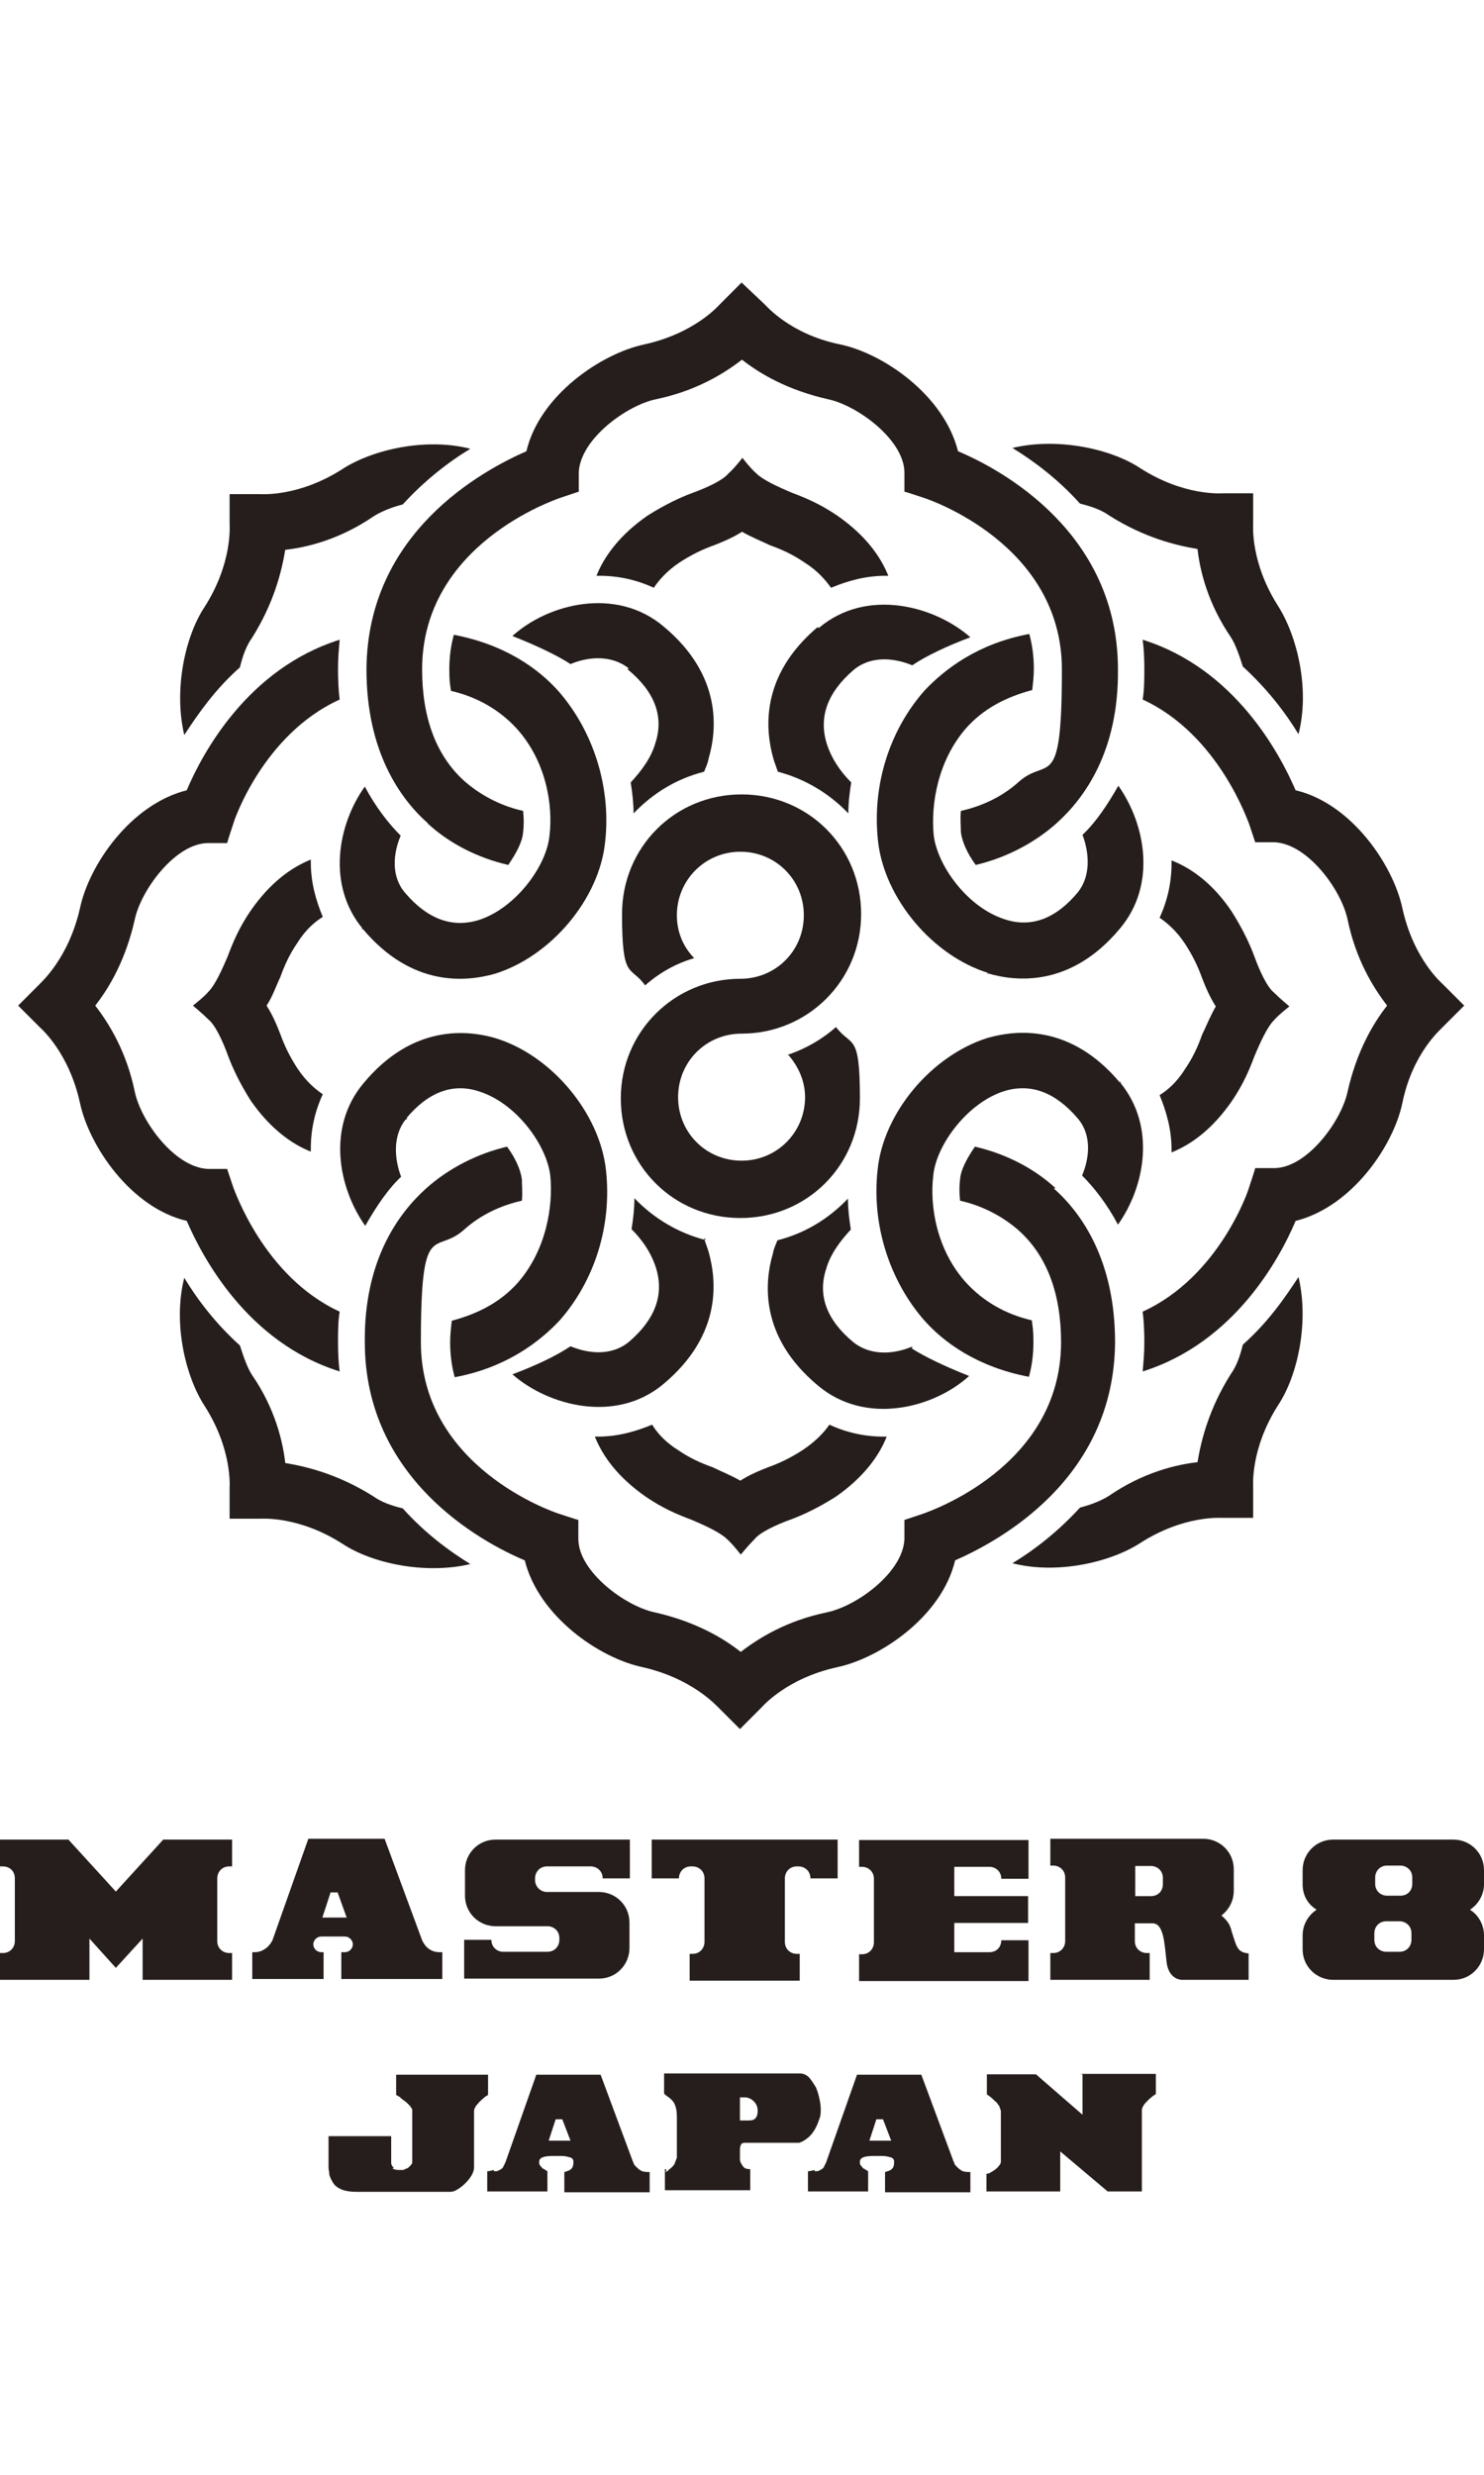 <?xml version="1.0" encoding="UTF-8"?>
<svg id="_レイヤー_1" data-name=" レイヤー 1" xmlns="http://www.w3.org/2000/svg" version="1.1" viewBox="0 0 360 600">
  <defs>
    <style>
      .cls-1 {
        fill: #251e1c;
        stroke-width: 0px;
      }
    </style>
  </defs>
  <g>
    <path class="cls-1" d="M95.2,525.7c.4.3,1,.4,1.6.4h.6c.3,0,.7,0,1-.3.4,0,.7-.3,1-.6.3-.3.6-.6.6-1v-12.8c-.2-.3-.4-.7-.7-1s-.7-.7-1.1-1-.9-.6-1.1-.9c-.4-.3-.7-.4-1-.6v-4.9h22.3v4.9c-.3.2-.7.4-1,.7-.4.3-.7.6-1.1,1-.3.4-.7.7-.9,1.1-.3.4-.4.9-.4,1.1v13.6c0,.7-.2,1.3-.6,2s-.9,1.3-1.5,1.9-1.1,1-1.9,1.5-1.3.6-2,.6h-22.4c-1.5,0-2.9-.2-3.8-.6s-1.6-.9-2-1.6c-.4-.6-.7-1.3-.9-1.9,0-.7-.2-1.3-.2-1.7v-7.7h15.2v6.4c0,.6.3,1,.7,1.3h-.3.2Z"/>
    <path class="cls-1" d="M120.4,526.4c.4,0,.7-.3,1-.4.3-.2.6-.4.7-.7s.4-.7.6-1.3l7.4-21h15.6l7.7,20.7c0,.2.2.4.3.7,0,.3.3.6.6.9.3.3.6.6,1.1.9.4.3,1.1.4,2.2.4v4.9h-20.7v-4.9c.7-.2,1.3-.4,1.6-.7.4-.3.6-.9.6-1.6v-.3c0-.4-.3-.9-1-1-.6-.2-1.3-.3-2-.3h-1.5c-1.1,0-2,0-2.9.3-.6.2-.9.6-.9,1.1s0,.7.3,1,.4.6.7.7.6.4,1,.6v4.9h-14.6v-4.9c.6,0,1.1-.2,1.6-.3v.3h.7ZM134.8,513.8l-1.7,5.2h5.3l-2-5.2h-1.6Z"/>
    <path class="cls-1" d="M161.3,526.6c.3,0,.7-.2,1-.6.4-.3.9-.7,1.3-1.3.3-.7.4-1.1.6-1.6v-9.2c0-1.3,0-2.3-.4-3.4-.3-.9-.9-1.6-2-2.3l-.7-.6v-4.9h32.9c.9,0,1.6.3,2.3,1,.6.7,1.1,1.5,1.6,2.3.4.9.7,1.9.9,2.9s.3,1.7.3,2.5,0,1.6-.4,2.5c-.3.9-.6,1.6-1,2.3-.4.7-1,1.5-1.6,2s-1.3,1-2.2,1.3h-12.8c-.7,0-1.1,0-1.3.4-.2.3-.3.7-.3,1.3v2c0,.4,0,.9.3,1.3.2.4.4.7.7,1s.9.4,1.5.4v5.1h-20.7v-5.1h.3v.6h-.2ZM179.5,508.5v5.6h1.7c.7,0,1.5,0,1.9-.4.4-.3.7-.9.7-1.9s-.3-1.7-.9-2.3-1.3-1-2.2-1h-1.3,0Z"/>
    <path class="cls-1" d="M198.2,526.4c.4,0,.7-.3,1-.4.3-.2.6-.4.7-.7s.4-.7.6-1.3l7.4-21h15.6l7.7,20.7c0,.2.2.4.3.7,0,.3.3.6.6.9.3.3.6.6,1.1.9.4.3,1.1.4,2.2.4v4.9h-20.7v-4.9c.7-.2,1.3-.4,1.6-.7.4-.3.6-.9.6-1.6v-.3c0-.4-.3-.9-1-1-.6-.2-1.3-.3-2-.3h-1.5c-1.1,0-2,0-2.9.3-.6.2-.9.6-.9,1.1s0,.7.3,1,.4.6.7.7.6.4,1,.6v4.9h-14.6v-4.9c.6,0,1.1-.2,1.6-.3v.3h.7ZM212.6,513.8l-1.7,5.2h5.3l-2-5.2h-1.6Z"/>
    <path class="cls-1" d="M262.3,502.8h18.1v4.9c-.3.2-.7.4-1,.7-.4.3-.7.6-1.1,1s-.7.7-.9,1.1c-.3.4-.4.9-.4,1.1v19.7h-8.3l-11.5-9.7v9.7h-17.9v-4.3c.3,0,.6,0,1-.3.4-.2.7-.4,1.1-.7s.7-.6,1-1c.3-.3.4-.7.4-.9v-12.2c0-.4-.3-.9-.4-1.3-.3-.4-.6-.9-.9-1.1-.4-.3-.7-.7-1.1-1s-.7-.6-1-.7v-4.9h11.9l11.3,9.8v-9.8h-.3v-.2h0Z"/>
  </g>
  <g>
    <g>
      <g>
        <path class="cls-1" d="M103.7,199.6c5.3,4.9,12.2,8.4,19.6,10.1,1.9-2.8,3.4-5.5,3.6-7.9.2-1.6.2-3.4,0-5.2-4.9-1.1-9.8-3.4-14.1-7.1-7-6.2-10.4-15.5-10.4-27.2,0-30.3,32.2-41.1,33.5-41.6l4.5-1.5v-4.7c.4-8.1,11.6-16.2,18.7-17.7,9.7-2,16.5-6.2,20.9-9.6,4.3,3.4,11.1,7.4,20.9,9.6,7.1,1.5,18.4,9.8,18.5,17.7v4.7c.2,0,4.7,1.5,4.7,1.5,1.3.4,33.5,11.3,33.5,41.6s-3.4,21-10.4,27.2c-4.2,3.8-9.2,6-14.1,7.1-.2,1.9,0,3.6,0,5.2.3,2.3,1.6,5.2,3.6,7.9,7.2-1.7,14.1-5.2,19.6-10.1,6.8-6.1,15.1-17.5,14.9-37.3,0-33.1-28.1-48.4-38.8-52.9-3.4-13.6-18.1-23.7-28.6-25.9-12.3-2.5-18.1-9.6-18.4-9.8l-5.5-5.2-5.2,5.2c-.3.3-6.1,7.1-18.4,9.8-10.4,2.2-25.4,12.3-28.6,25.9-10.7,4.7-38.6,19.7-38.8,52.9,0,19.8,8.1,31.3,14.9,37.3h-.2.2Z"/>
        <path class="cls-1" d="M179.8,128.8c2.2,1.3,4.7,2.3,7,3.4,2.8,1,5.5,2.2,8.4,4.2,3.2,2,5.1,4.3,6.4,6.1,4.1-1.7,8.4-2.9,13.2-2.9s.4,0,.7,0c-1.9-4.7-5.5-9.8-12.4-14.6-4.1-2.8-7.7-4.3-10.9-5.5-3.6-1.5-7.2-3.2-8.7-4.7-1.5-1.3-3.4-3.8-3.4-3.8,0,0-1.9,2.5-3.4,3.8-1.3,1.6-5.1,3.4-8.7,4.7-3,1.1-6.8,2.9-10.9,5.5-6.8,4.7-10.6,10-12.4,14.6h.7c4.7,0,9.1,1,13.2,2.9,1.3-1.9,3.2-4.1,6.2-6.1,2.9-1.9,5.6-3.2,8.4-4.2,2.3-.9,4.7-1.9,7-3.4h-.3Z"/>
        <path class="cls-1" d="M179.8,359.1c-2.2-1.3-4.7-2.3-7-3.4-2.8-1-5.5-2.2-8.4-4.2-3.2-2-5.1-4.3-6.2-6.1-4.1,1.7-8.4,2.9-13.2,2.9s-.4,0-.7,0c1.9,4.7,5.5,9.8,12.4,14.6,4.1,2.8,7.7,4.3,10.9,5.5,3.6,1.5,7.2,3.2,8.7,4.7,1.5,1.3,3.4,3.8,3.4,3.8,0,0,1.9-2.3,3.4-3.8,1.3-1.6,5.1-3.4,8.7-4.7,3-1.1,6.8-2.9,10.9-5.5,6.8-4.7,10.6-10,12.4-14.6h-.7c-4.7,0-9.1-1-13.2-2.9-1.3,1.9-3.4,4.1-6.4,6.1-2.9,1.9-5.6,3.2-8.4,4.2-2.3.9-4.7,1.9-7,3.4h.3Z"/>
        <path class="cls-1" d="M64.6,243.9c1.5-2.2,2.3-4.7,3.4-7,1-2.8,2.2-5.5,4.2-8.4,2-3.2,4.3-5.1,6.1-6.2-1.7-4.1-2.9-8.4-2.9-13.2s0-.4,0-.7c-4.7,1.9-9.8,5.5-14.6,12.4-2.8,4.1-4.3,7.7-5.5,10.9-1.5,3.6-3.2,7.2-4.7,8.7-1.3,1.5-3.8,3.4-3.8,3.4,0,0,2.3,1.9,3.8,3.4,1.6,1.3,3.4,5.1,4.7,8.7,1.1,3,2.9,6.8,5.5,10.9,4.7,6.8,10,10.6,14.6,12.4v-.7c0-4.7,1-9.1,2.9-13.2-1.9-1.3-4.1-3.2-6.1-6.2-1.9-2.9-3.2-5.6-4.2-8.4-.9-2.3-1.9-4.7-3.4-7h0v.2Z"/>
        <path class="cls-1" d="M295,243.9c-1.3,2.2-2.3,4.7-3.4,7-1,2.8-2.2,5.5-4.2,8.4-2,3.2-4.3,5.1-6.1,6.2,1.7,4.1,2.9,8.4,2.9,13.2s0,.4,0,.7c4.7-1.9,9.8-5.5,14.6-12.4,2.8-4.1,4.3-7.7,5.5-10.9,1.5-3.6,3.2-7.2,4.7-8.7,1.3-1.5,3.8-3.4,3.8-3.4,0,0-2.3-1.9-3.8-3.4-1.6-1.3-3.4-5.1-4.7-8.7-1.1-3-2.9-6.8-5.5-10.9-4.7-7-10-10.6-14.6-12.4v.7c0,4.7-1,9.1-2.9,13.2,1.9,1.3,4.1,3.2,6.1,6.2,1.9,2.9,3.2,5.6,4.2,8.4.9,2.3,1.9,4.7,3.4,7h0v-.2Z"/>
        <path class="cls-1" d="M88,225.2c12,14.3,25.2,12.8,32,10.9,13.6-4.2,25.4-18.1,26.8-32,1.5-13.3-2.9-26.9-11.3-36.5-4.7-5.3-12.8-11.3-25.4-13.7-.7,2.5-1.1,5.3-1.1,8.4s.2,3.6.4,5.2c6.5,1.5,11.9,4.7,16,9.2,7.1,7.9,8.8,18.5,7.9,25.9-.7,7.4-8.3,17.7-17.3,20.5-6.4,1.9-12.3-.3-17.7-6.6-3.4-3.9-3-9.4-1.1-13.9-3-3-6.1-7-8.7-11.9-6.5,9.1-9.4,23.9-.4,34.6h-.2l-.2-.2h.2Z"/>
        <path class="cls-1" d="M350,238.6c-.3-.3-7.1-6.1-9.8-18.4-2.2-10.4-12.3-25.4-25.9-28.6-3.8-8.8-14.7-29.5-37.1-36.5.3,2.2.4,4.7.4,7s0,5.2-.4,7.5c18.5,8.5,25.6,29.8,25.8,30.1l1.5,4.5h4.7c8.1.4,16.2,11.6,17.7,18.7,2,9.7,6.2,16.5,9.6,20.9-3.4,4.3-7.4,11.1-9.6,20.9-1.5,7.1-9.8,18.4-17.7,18.5h-4.7c0,.2-1.5,4.7-1.5,4.7,0,.3-7.1,21.6-25.8,30.1.3,2.3.4,4.9.4,7.5s-.2,4.7-.4,7c22.3-7,33.3-27.5,37.1-36.5,13.6-3.4,23.7-18.1,25.9-28.6,2.5-12.3,9.6-18.1,9.8-18.4l5.2-5.2-5.2-5.2h0v-.2.2Z"/>
        <path class="cls-1" d="M239.7,236c6.8,2,20.1,3.4,32-10.9,9-10.7,6.1-25.4-.4-34.6-2.8,4.9-5.6,9-8.7,11.9,1.7,4.5,2,10-1.1,13.9-5.3,6.4-11.3,8.7-17.7,6.6-9.2-2.9-16.5-13.2-17.3-20.5-.7-7.2.9-17.9,7.9-25.9,4.2-4.7,9.6-7.5,16-9.2.2-1.6.4-3.4.4-5.2,0-3-.4-5.8-1.1-8.4-12.4,2.3-20.5,8.5-25.4,13.7-8.5,9.6-12.8,23-11.3,36.5,1.5,13.9,13.3,27.9,26.8,32h-.2l-.2.2h.2Z"/>
        <path class="cls-1" d="M98.5,271.2c5.3-6.4,11.3-8.7,17.7-6.6,9.2,2.9,16.5,13.2,17.3,20.5.7,7.2-.9,17.9-7.9,25.9-4.2,4.7-9.6,7.5-16,9.2-.2,1.7-.4,3.4-.4,5.3,0,3,.4,5.8,1.1,8.4,12.4-2.3,20.5-8.5,25.4-13.7,8.5-9.6,12.8-23,11.3-36.5-1.5-13.9-13.3-27.9-26.8-32-6.8-2-20.1-3.4-32,10.9-9,10.7-6.1,25.4.4,34.6,2.8-4.9,5.6-9,8.7-11.9-1.7-4.5-2-10,1.1-13.9h.2l.2-.3h-.2Z"/>
        <path class="cls-1" d="M82.4,318c-18.5-8.5-25.6-29.8-25.8-30.1l-1.5-4.5h-4.7c-8.1-.4-16.2-11.6-17.7-18.7-2-9.7-6.2-16.5-9.6-20.9,3.4-4.3,7.4-11.1,9.6-20.9,1.5-7.1,9.8-18.4,17.7-18.5h4.7c0-.2,1.5-4.7,1.5-4.7,0-.3,7.1-21.6,25.8-30.1-.3-2.3-.4-4.9-.4-7.5s.2-4.7.4-7c-22.3,7-33.3,27.5-37.1,36.5-13.6,3.4-23.7,18.1-25.9,28.6-2.8,12.3-9.6,18.1-9.8,18.4l-5.2,5.2,5.2,5.2c.3.3,7.1,6.1,9.8,18.4,2.2,10.4,12.3,25.4,25.9,28.6,3.8,8.8,14.7,29.5,37.1,36.5-.3-2.2-.4-4.7-.4-7s0-5.2.4-7.5h0v.2-.2Z"/>
        <path class="cls-1" d="M256.1,288.1c-5.3-4.9-12.2-8.4-19.6-10.1-1.9,2.8-3.4,5.5-3.6,7.9-.2,1.6-.2,3.4,0,5.2,4.9,1.1,9.8,3.4,14.1,7.1,7,6.2,10.4,15.5,10.4,27.2,0,30.3-32.2,41.1-33.5,41.6l-4.5,1.5v4.7c-.4,8.1-11.6,16.2-18.8,17.7-9.7,2-16.5,6.2-20.9,9.6-4.3-3.4-11.1-7.4-20.9-9.6-7.1-1.5-18.4-9.8-18.5-17.7v-4.7c-.2,0-4.7-1.5-4.7-1.5-1.3-.4-33.5-11.3-33.5-41.6s3.4-21,10.4-27.2c4.2-3.8,9.2-6,14.1-7.1.2-1.9,0-3.8,0-5.2-.3-2.3-1.6-5.2-3.6-7.9-7.2,1.7-14.1,5.2-19.6,10.1-6.8,6.1-15.1,17.5-14.9,37.3,0,33.1,28.1,48.4,38.8,52.9,3.4,13.6,18.1,23.7,28.6,25.9,12.3,2.8,18.1,9.6,18.4,9.8l5.2,5.2,5.2-5.2c.3-.3,6.1-7.1,18.4-9.8,10.4-2.2,25.4-12.3,28.6-25.9,10.7-4.7,38.6-19.7,38.8-52.9,0-19.8-8.1-31.3-14.9-37.3h.6-.2Z"/>
        <path class="cls-1" d="M271.7,262.5c-12-14.3-25.2-12.8-32-10.9-13.6,4.2-25.4,18.1-26.8,32-1.5,13.3,2.9,26.9,11.3,36.5,4.7,5.3,12.8,11.3,25.4,13.7.7-2.5,1.1-5.3,1.1-8.4s-.2-3.6-.4-5.3c-6.5-1.5-11.9-4.7-16-9.2-7.1-7.9-8.8-18.5-7.9-25.9.7-7.4,8.3-17.7,17.3-20.5,6.4-1.9,12.3.3,17.7,6.6,3.4,3.9,3,9.4,1.1,13.9,3,3,6.1,7,8.7,11.9,6.5-9.1,9.4-23.9.4-34.6h.2l.2.3h-.2Z"/>
      </g>
      <path class="cls-1" d="M171,300.6c-6.5-1.7-12.4-5.2-17.1-10.1,0,2.5-.3,5.1-.7,7.5,2.8,2.8,4.9,6,6,9.6,1.9,6.4-.3,12.3-6.6,17.7-4.1,3.4-9.6,3-14.2,1.1-3.4,2.3-8.5,4.7-14.1,6.8,8.8,7.7,25.2,12,36.7,2.3,14.3-12,12.8-25.2,10.9-32-.3-1-.7-2-1.1-3.2h.3v.3h0Z"/>
      <path class="cls-1" d="M221.2,326.5c-4.5,1.9-10.1,2.2-14.2-1.1-6.4-5.3-8.7-11.3-6.6-17.7,1-3.6,3.4-6.8,6-9.6-.4-2.5-.7-5.1-.7-7.5-4.7,4.9-10.4,8.4-17.1,10.1-.4,1-.9,2-1.1,3.2-2,6.8-3.4,20.1,10.9,32,11.6,9.8,28.1,5.5,36.7-2.3-5.6-2.2-10.9-4.7-14.1-6.8h.3v-.3h0Z"/>
      <path class="cls-1" d="M152.4,162.4c6.4,5.3,8.7,11.3,6.6,17.7-1,3.6-3.4,6.8-6,9.6.4,2.5.7,5.1.7,7.5,4.7-4.9,10.4-8.4,17.1-10.1.4-1,.9-2,1.1-3.2,2-6.8,3.4-20.1-10.9-32-11.6-9.8-28.1-5.5-36.7,2.3,5.6,2.2,10.9,4.7,14.1,6.8,4.5-1.9,10.1-2.2,14.2,1.1h-.3v.3h0Z"/>
      <path class="cls-1" d="M198.5,151.9c-14.3,12-12.8,25.2-10.9,32,.3,1,.7,2,1.1,3.2,6.5,1.7,12.4,5.2,17.1,10.1,0-2.5.3-5.1.7-7.5-2.8-2.8-4.9-6-6-9.6-1.9-6.4.3-12.3,6.6-17.7,4.1-3.4,9.6-3,14.2-1.1,3.4-2.3,8.5-4.7,14.1-6.8-8.8-7.7-25.2-12-36.7-2.3h-.3v-.3h0Z"/>
      <path class="cls-1" d="M191.1,255.6c2.5,2.8,4.2,6.4,4.2,10.4,0,8.5-6.8,15.4-15.4,15.4s-15.4-6.8-15.4-15.4,6.8-15.4,15.4-15.4c16,0,29-12.8,29-29s-12.8-29-29-29-29,12.8-29,29,2,12.3,5.6,17.3c3.4-3,7.4-5.3,11.9-6.6-2.8-2.9-4.2-6.5-4.2-10.4,0-8.5,6.8-15.4,15.4-15.4s15.4,6.8,15.4,15.4-6.8,15.4-15.4,15.4c-16,0-29,12.8-29,29s12.8,29,29,29,29-12.8,29-29-2-12.3-5.8-17.3c-3.4,3-7.4,5.3-11.9,6.8h.2v-.2h0Z"/>
    </g>
    <path class="cls-1" d="M83.1,113.7c-10.6,6.8-19.6,6.1-20,6.1h-7.4v7.4c0,.3.7,9.4-6.1,20-4.7,7.1-7.5,20-4.9,31,3.4-5.2,7.5-11.1,13.5-16.4.7-2.9,1.6-5.3,2.9-7.1,5.3-8.4,7.2-16,8.1-21.4,5.3-.6,13.2-2.5,21.4-8.1,1.7-1.1,4.3-2.2,7.1-2.9,5.3-5.8,11.1-10.3,16.4-13.5-11-2.8-23.9.3-31,4.9h.2-.2Z"/>
    <path class="cls-1" d="M298.6,154.5c1.1,1.7,2,4.3,2.9,7.1,5.8,5.3,10.3,11.1,13.5,16.4,2.8-10.9-.3-23.7-4.9-31-6.8-10.6-6.1-19.6-6.1-20v-7.4h-7.4c-.4,0-9.4.7-20-6.1-7.1-4.7-20-7.5-31-4.9,5.2,3.2,11,7.5,16.4,13.5,2.9.7,5.3,1.6,7.1,2.9,8.4,5.3,16,7.2,21.4,8.1.6,5.3,2.5,13.2,8.1,21.4h.2-.2Z"/>
    <path class="cls-1" d="M276.6,374.1c10.6-6.8,19.6-6.1,20-6.1h7.4v-7.4c0-.4-.7-9.4,6.1-20,4.7-7.1,7.5-20,4.9-31-3.4,5.2-7.5,11.1-13.5,16.4-.7,2.9-1.6,5.3-2.9,7.1-5.3,8.4-7.2,16-8.1,21.4-5.3.6-13.2,2.5-21.4,8.1-1.7,1.1-4.3,2.2-7.1,2.9-5.3,5.8-11.1,10.3-16.4,13.5,11,2.8,23.9-.3,31-4.9h-.2.2Z"/>
    <path class="cls-1" d="M61.1,333.3c-1.1-1.7-2-4.3-2.9-7.1-5.8-5.2-10.3-11.1-13.5-16.4-2.8,11,.3,23.9,4.9,31,6.8,10.6,6.1,19.6,6.1,20v7.4h7.4c.4,0,9.4-.7,20,6.1,7.1,4.7,20,7.5,31,4.9-5.2-3.2-11-7.5-16.4-13.5-2.9-.7-5.3-1.6-7.1-2.9-8.4-5.3-16-7.2-21.4-8.1-.6-5.3-2.5-13.3-8.1-21.4h-.2.2Z"/>
  </g>
  <g>
    <path class="cls-1" d="M120.2,446c-4.2,0-7.4,3.4-7.4,7.4v6.2c0,4.2,3.4,7.4,7.4,7.4h12.6c1.5,0,2.9,1.1,2.9,2.9v.4c0,1.5-1.1,2.9-2.9,2.9h-10.7c-1.5,0-2.9-1.1-2.9-2.9h-6.6v9.4h32.7c4.2,0,7.4-3.4,7.4-7.4v-6.2c0-4.2-3.4-7.4-7.4-7.4h-12.6c-1.6,0-2.9-1.3-2.9-2.9v-.4c0-1.5,1.1-2.9,2.9-2.9h10.6c1.5,0,2.9,1.1,2.9,2.9h6.6v-9.4h-32.7.2Z"/>
    <path class="cls-1" d="M158.1,446v9.4h6.6c0-1.5,1.1-2.9,2.9-2.9h.4c1.5,0,2.9,1.1,2.9,2.9h0v15.4c0,1.5-1.1,2.9-2.9,2.9h-.7v6.5h26.7v-6.5h-.7c-1.5,0-2.9-1.1-2.9-2.9v-15.4c0-1.5,1.1-2.9,2.9-2.9h.4c1.5,0,2.9,1.1,2.9,2.9h6.6v-9.4h-45.2.2Z"/>
    <path class="cls-1" d="M249.5,470.4h-6.6c0,1.6-1.1,2.9-2.9,2.9h-8.5v-7.1h17.9v-6.5h-17.9v-7.1h8.5c1.5,0,2.9,1.1,2.9,2.9h6.6v-9.4h-41.1v6.5h.7c1.5,0,2.9,1.1,2.9,2.9v15.4c0,1.5-1.1,2.9-2.9,2.9h-.7v6.5h41.1v-9.4h0v-.4h0Z"/>
    <path class="cls-1" d="M56.2,446h-16.6l-11.5,12.6-11.5-12.6H0v6.5h.7c1.6,0,2.9,1.1,2.9,2.9v15.2c0,1.5-1.1,2.9-2.9,2.9h-.7v6.5h21.7v-10l6.4,7.1,6.5-7.1v10h21.7v-6.5h-.7c-1.5,0-2.9-1.1-2.9-2.9v-15.2c0-1.5,1.1-2.9,2.9-2.9h.7v-6.5h-.2,0Z"/>
    <path class="cls-1" d="M106.6,473.3h0c-1.5,0-3.2-.7-4.2-2.9l-9.1-24.6h-18.5l-8.7,24.6c-1,2-2.8,2.9-4.2,2.9h-.7v6.5h17.3v-6.5h-.6c-1,0-1.9-.9-1.9-1.9s.9-1.9,1.9-1.9h5.8c1,0,1.9.9,1.9,1.9s-.9,1.9-1.9,1.9h-.9v6.5h24.5v-6.5h-.7.2-.2ZM78.2,464.9l2-6.1h1.7l2.2,6.1h-6.1.2,0Z"/>
    <path class="cls-1" d="M352.6,446h-29.2c-4.2,0-7.4,3.4-7.4,7.4v3.4c0,2.8,1.3,4.9,3.4,6.2-2,1.3-3.4,3.6-3.4,6.2v3.4c0,4.2,3.4,7.4,7.4,7.4h29.2c4.2,0,7.4-3.4,7.4-7.4v-3.4c0-2.5-1.3-4.9-3.4-6.2,2-1.3,3.4-3.6,3.4-6.2v-3.4c0-4.2-3.4-7.4-7.4-7.4h0ZM333.6,455.6v-.4c0-1.5,1.1-2.9,2.9-2.9h3.2c1.5,0,2.9,1.1,2.9,2.9v1.5c0,1.6-1.1,2.9-2.9,2.9h-3.2c-1.5,0-2.9-1.1-2.9-2.9v-1h0ZM342.4,469.9v.4c0,1.5-1.1,2.9-2.9,2.9h-3.2c-1.5,0-2.9-1.1-2.9-2.9v-1.6c0-1.5,1.1-2.9,2.9-2.9h3.2c1.5,0,2.9,1.1,2.9,2.9v1h0v.2h0Z"/>
    <path class="cls-1" d="M298.6,467.6c-.4-1.5-1.5-2.5-2.3-3.2,1.7-1.3,3-3.4,3-6v-5.2c0-4.2-3.4-7.4-7.4-7.4h-37.1v6.5h.7c1.5,0,2.9,1.1,2.9,2.9v15.4c0,1.5-1.1,2.9-2.9,2.9h-.7v6.5h24.1v-6.5h-.7c-1.5,0-2.9-1.1-2.9-2.9v-4.3h4.3c2.8,0,2.9,5.2,3.4,9.4.6,4.7,4.1,4.3,4.1,4.3h15.8v-6.4c-2.9-.3-2.9-1.7-4.2-5.6v-.3h0l-.3-.2h0ZM275.4,452.4h3.8c1.5,0,2.9,1.1,2.9,2.9v1.5c0,1.6-1.1,2.9-2.9,2.9h-3.8v-7.2Z"/>
  </g>
</svg>